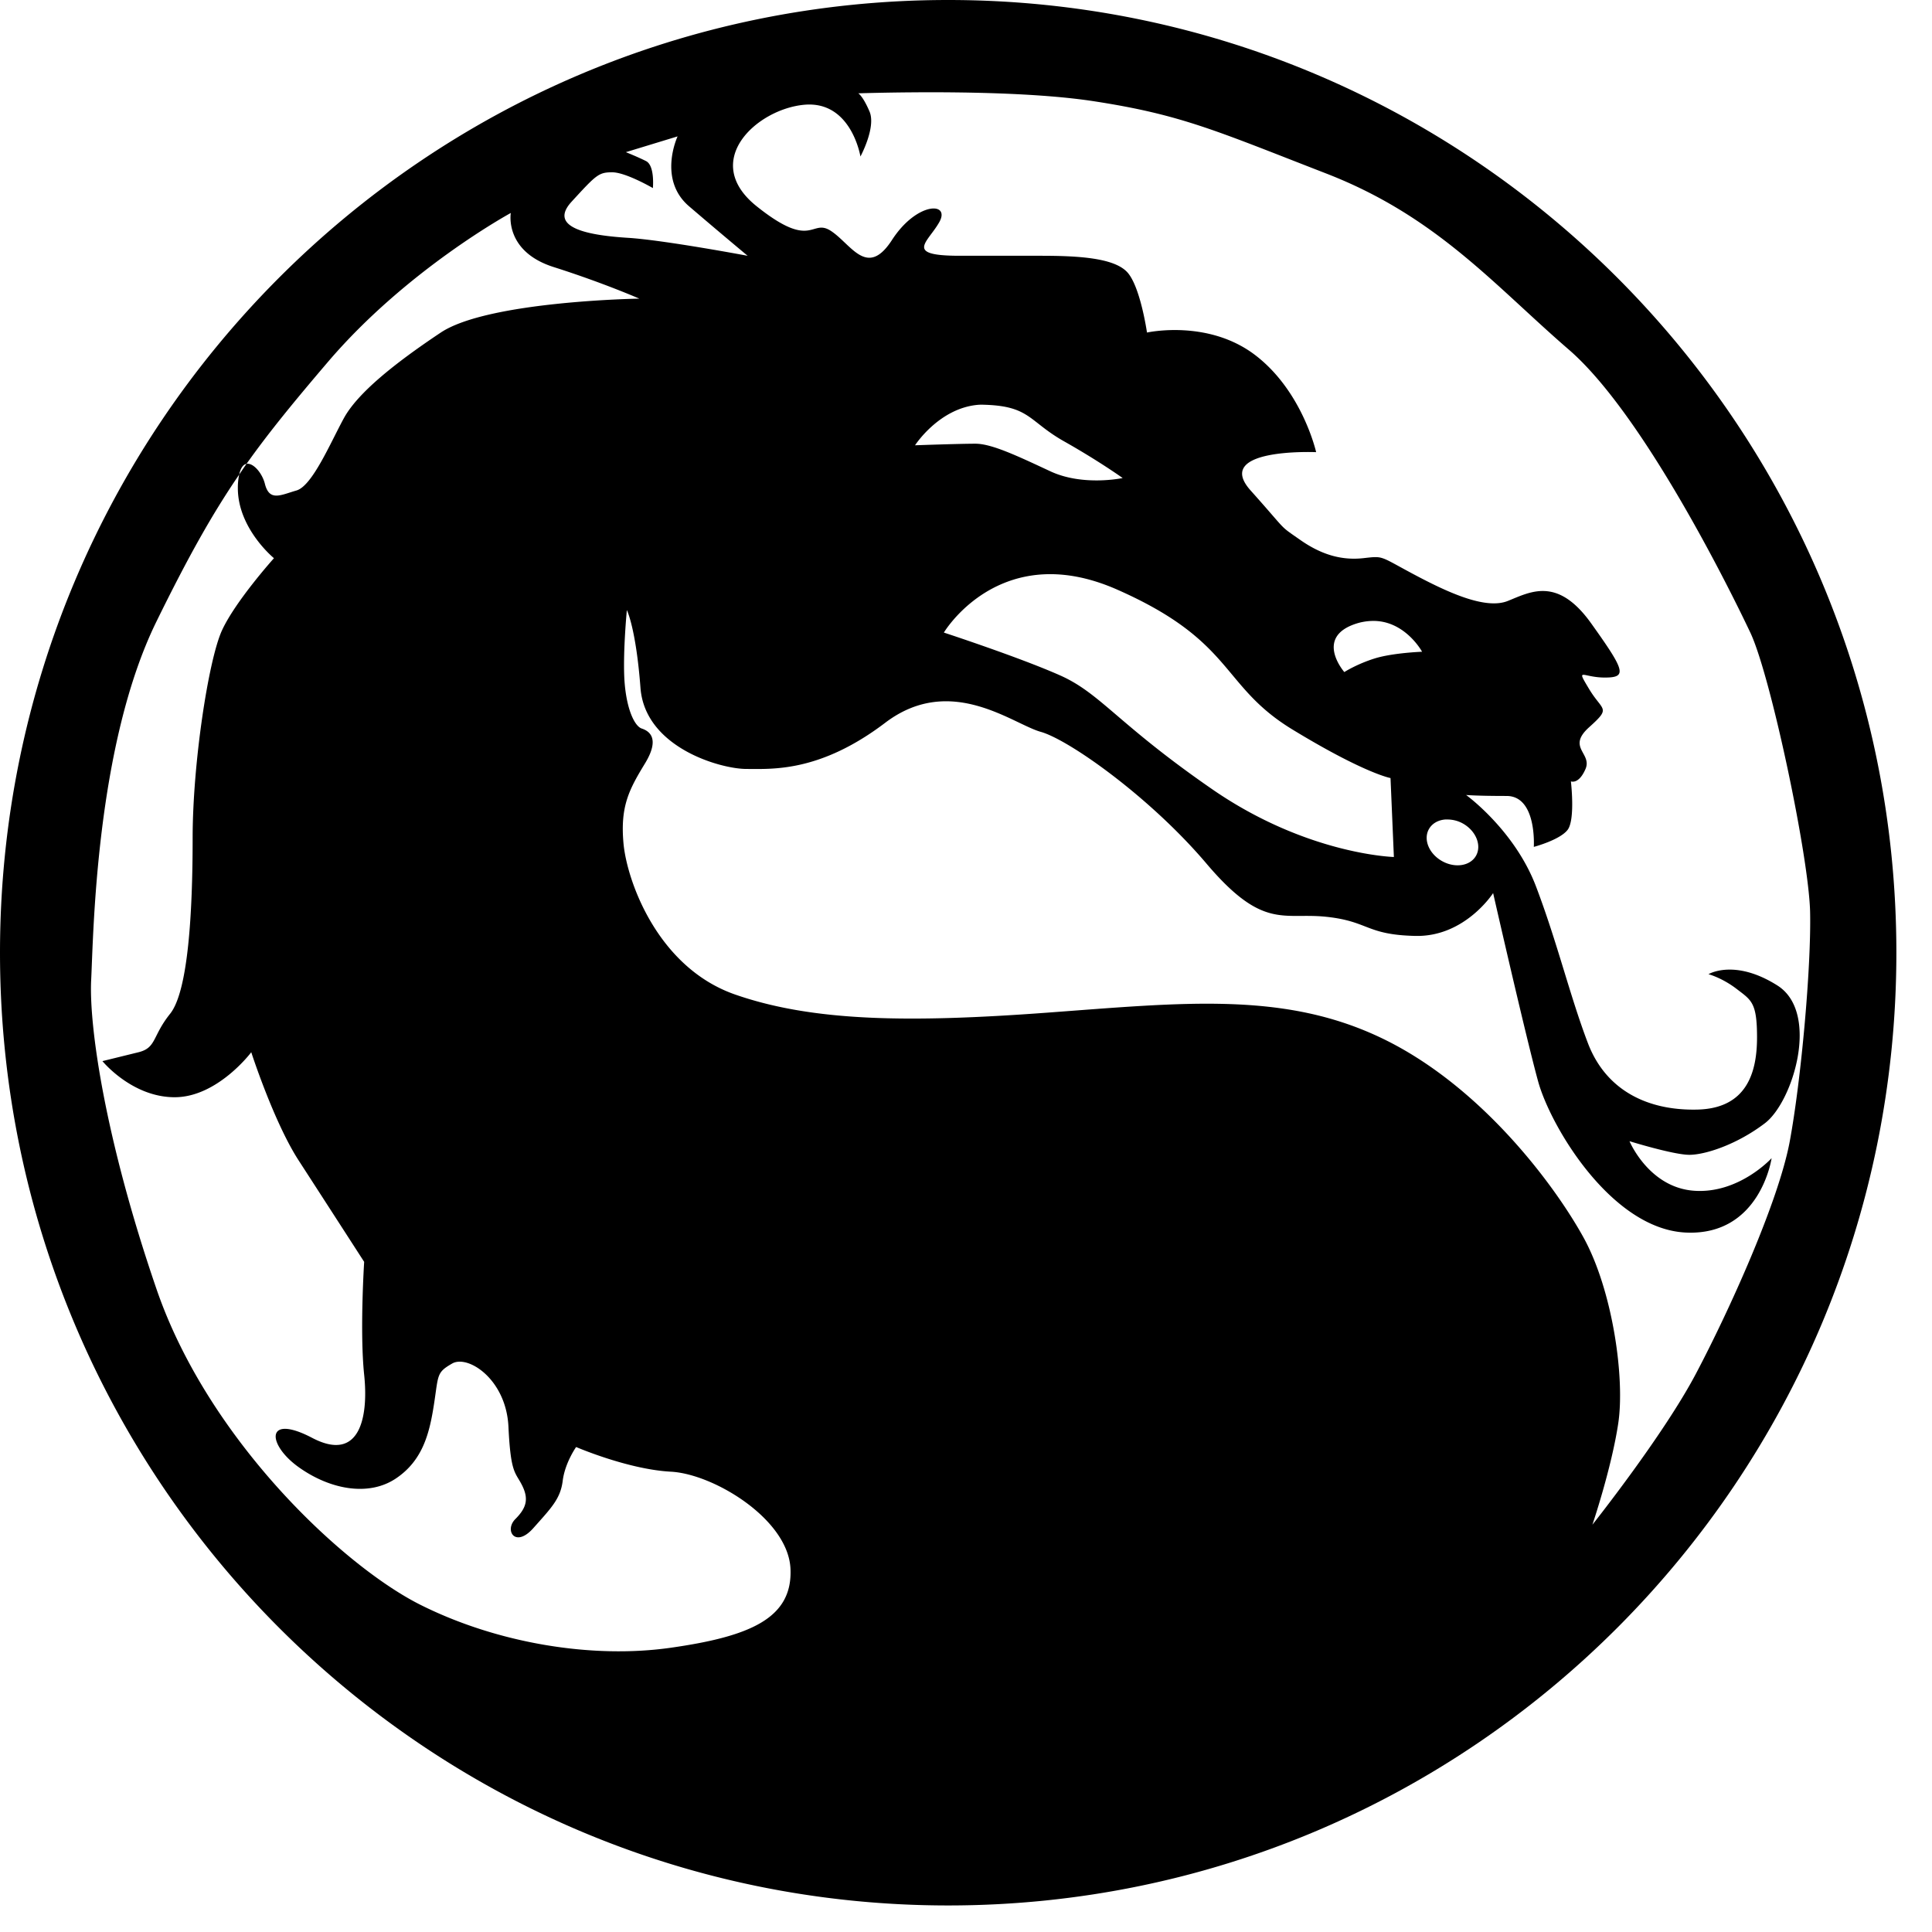 <svg xmlns="http://www.w3.org/2000/svg" width="100" height="100" viewBox="0 0 100 100"><g class="main-group"><path class="main-path" d="M49.078 0C21.972 0 0 22.079 0 49.313s21.971 49.313 49.078 49.313 49.078-22.079 49.078-49.313S76.185 0 49.078 0zm-2.002 4.781c2.641-.024 6.695.022 9.542.459 4.554.701 6.303 1.521 12.023 3.739 5.722 2.218 8.703 5.785 12.556 9.113 3.854 3.328 8.349 12.432 9.399 14.65s3.037 11.615 3.095 14.476c.06 2.86-.468 8.698-1.052 11.851s-3.159 8.813-4.853 12.024c-1.692 3.211-5.363 7.825-5.363 7.825s.988-2.916 1.338-5.251c.351-2.335-.29-6.89-1.809-9.634-1.518-2.743-5.311-7.825-10.39-10.277-5.078-2.452-10.275-1.863-17.397-1.338s-12.083.461-16.111-.94c-4.028-1.401-5.607-5.899-5.782-7.825-.175-1.926.296-2.795 1.113-4.138s.177-1.691-.173-1.808c-.35-.117-.762-.938-.879-2.339-.116-1.401.113-3.791.113-3.791s.471.932.705 4.025c.234 3.094 4.144 4.199 5.486 4.199 1.343 0 3.796.178 7.182-2.391 3.386-2.569 6.591.062 8.05.47 1.46.409 5.663 3.38 8.582 6.824s3.973 2.515 6.19 2.748c2.219.234 2.05.933 4.618.991 2.568.059 4.025-2.217 4.025-2.217s1.687 7.411 2.329 9.746 3.799 7.65 7.651 7.825c3.854.176 4.434-3.851 4.434-3.851s-1.689 1.86-4.024 1.686-3.331-2.564-3.331-2.564 2.278.705 3.096.705 2.453-.525 3.913-1.635c1.459-1.109 2.862-5.729.644-7.131-2.219-1.401-3.565-.583-3.565-.583s.702.183 1.461.766c.759.584 1.052.693 1.052 2.503 0 1.811-.526 3.682-3.095 3.739-2.568.059-4.726-.991-5.66-3.442-.934-2.452-1.577-5.193-2.687-8.112-1.109-2.918-3.617-4.73-3.617-4.73s.519.051 2.095.051 1.41 2.636 1.41 2.636 1.338-.353 1.747-.878c.408-.525.173-2.513.173-2.513s.406.174.757-.644c.35-.817-.983-1.104.184-2.156 1.168-1.05.7-.814 0-1.982-.7-1.167-.35-.592.817-.592 1.168 0 1.046-.347-.705-2.799s-3.153-1.631-4.321-1.165c-1.167.467-3.152-.465-4.904-1.399-1.751-.934-1.513-.934-2.563-.817s-2.102-.123-3.27-.94c-1.167-.817-.589-.346-2.574-2.564-1.984-2.218 3.392-1.982 3.392-1.982s-.705-3.158-3.157-5.026c-2.451-1.868-5.598-1.165-5.598-1.165s-.352-2.456-1.053-3.157c-.7-.7-2.459-.817-4.444-.817h-4.198c-2.918 0-1.636-.696-1.052-1.747.584-1.051-1.167-1.055-2.452.93-1.284 1.985-2.095.241-3.146-.46-1.05-.7-.942 1.048-3.861-1.287-2.919-2.335 0-5.018 2.452-5.251s2.922 2.677 2.922 2.677.82-1.512.47-2.33c-.35-.817-.582-.94-.582-.94s1.068-.036 2.652-.05zM35.072 7.059s-1.042 2.216.592 3.617c1.635 1.401 3.034 2.564 3.034 2.564s-4.323-.813-6.191-.93c-1.868-.117-4.206-.469-2.922-1.87 1.285-1.401 1.404-1.522 2.104-1.522.701 0 2.104.817 2.104.817s.11-1.166-.357-1.399c-.467-.233-1.042-.46-1.042-.46l2.678-.817zm-8.633 3.964s-.352 1.982 2.217 2.799 4.434 1.635 4.434 1.635-7.826.123-10.277 1.757c-2.452 1.635-4.315 3.15-5.016 4.434s-1.635 3.505-2.452 3.739c-.817.234-1.401.587-1.635-.347-.137-.546-.595-1.093-.95-1.032-.128.181-.252.368-.378.552a3.179 3.179 0 00-.071.705c0 2.102 1.869 3.627 1.869 3.627s-1.986 2.211-2.687 3.729c-.701 1.518-1.522 6.895-1.522 10.747 0 3.853-.23 7.935-1.165 9.103s-.701 1.759-1.634 1.992l-1.87.46s1.521 1.869 3.739 1.869c2.219 0 3.964-2.329 3.964-2.329s1.167 3.613 2.452 5.599c1.284 1.984 3.392 5.251 3.392 5.251s-.233 3.625 0 5.844c.233 2.218-.235 4.553-2.687 3.269s-2.339.345-.705 1.512c1.634 1.168 3.625 1.527 5.026.593 1.401-.934 1.749-2.344 1.982-3.861.234-1.518.123-1.627.94-2.095.817-.467 2.795.817 2.912 3.27s.355 2.334.705 3.034c.351.7.236 1.163-.348 1.747-.583.584-.004 1.521.93.47s1.406-1.518 1.522-2.452c.117-.934.694-1.747.694-1.747s2.686 1.16 4.904 1.277c2.219.117 6.075 2.458 6.191 5.026.117 2.568-2.104 3.503-6.191 4.086-4.086.584-8.984-.231-12.954-2.217-3.97-1.984-10.984-8.522-13.669-16.346-2.686-7.822-3.499-13.663-3.382-15.998s.229-12.141 3.382-18.562c1.651-3.364 2.891-5.57 4.28-7.601.079-.356.212-.523.378-.552 1.164-1.642 2.467-3.229 4.219-5.282 4.088-4.789 9.461-7.705 9.461-7.705zm24.192 9.93c.136-.011.267-.005.409 0 2.276.087 2.226.868 4.035 1.89 1.81 1.021 3.034 1.9 3.034 1.9s-2.046.441-3.739-.347c-1.692-.788-3.035-1.43-3.882-1.43s-3.126.082-3.126.082 1.24-1.926 3.269-2.095zm3.678 8.766c1.029-.008 2.207.219 3.535.807 6.071 2.686 5.315 4.957 9.052 7.233s5.077 2.513 5.077 2.513l.174 4.086s-4.495-.118-9.399-3.504c-4.903-3.386-5.774-4.96-7.876-5.895s-6.018-2.217-6.018-2.217 1.781-2.994 5.455-3.023zm16.693 2.421c1.71-.056 2.605 1.594 2.605 1.594s-1.519.056-2.452.347c-.934.292-1.573.705-1.573.705s-1.585-1.812.633-2.513c.278-.088.543-.125.787-.133zm3.801 10.277c.051-.004.101-.001.153 0 .253.007.524.071.776.215.671.384.968 1.133.664 1.665-.305.532-1.096.65-1.768.266s-.968-1.123-.664-1.655c.167-.291.48-.462.839-.491z"/></g></svg>